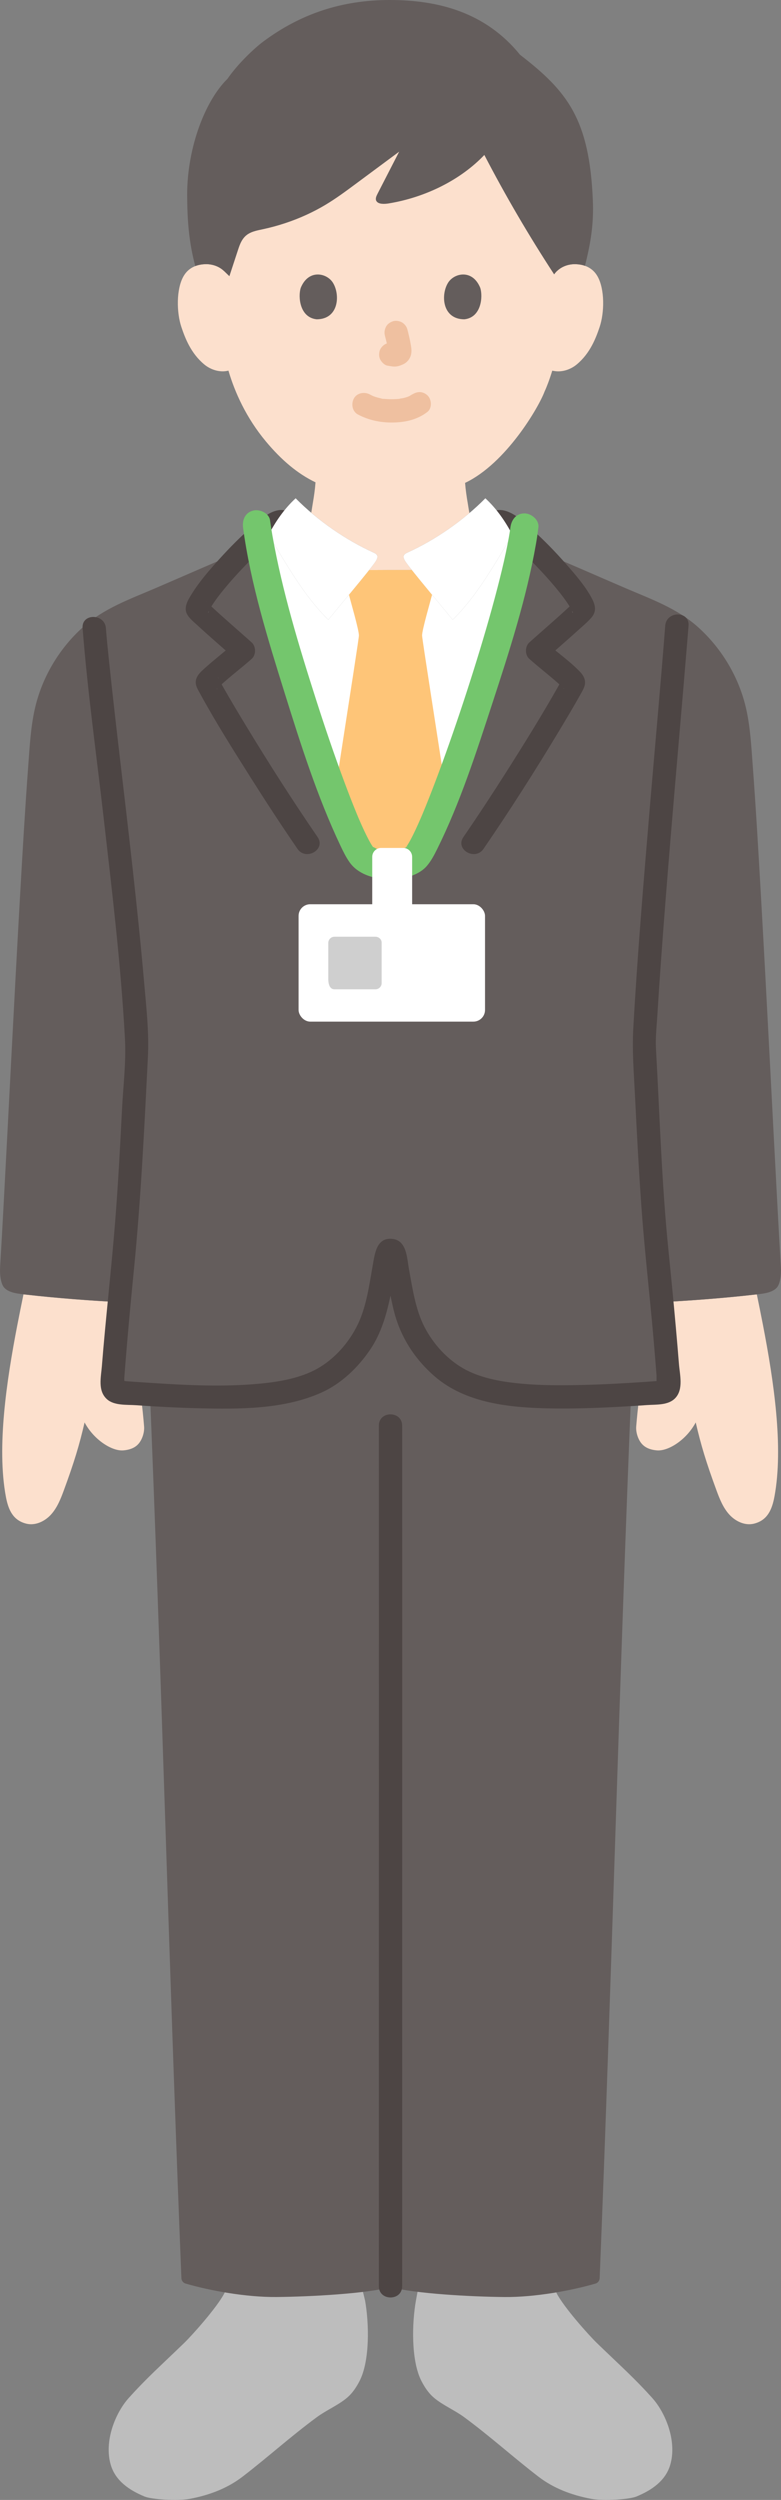 <?xml version="1.0" encoding="UTF-8"?><svg id="b" xmlns="http://www.w3.org/2000/svg" width="134.045" height="428.665" viewBox="0 0 134.045 428.665"><rect x="0" y="0" width="134.045" height="428.665" fill="#808080" stroke="none"/><defs><style>.d{fill:#bdbdbd;}.e{fill:#fff;}.f{fill:#74c66d;}.g{fill:none;}.h{fill:#fce0cd;}.i{fill:#fec578;}.j{fill:#efc0a0;}.k{fill:#4d4544;}.l{fill:#645d5c;}.m{fill:#cfcfcf;}</style></defs><g id="c"><path class="h" d="M2.969,227.234c-1.859,9.622-3.532,20.889-1.969,29.364.427,2.316,1.234,4.098,3.519,4.667,1.527.381,3.16-.386,4.222-1.548,1.062-1.162,1.661-2.664,2.205-4.141,1.802-4.895,2.676-7.807,3.571-11.671,1.604,3.01,4.722,4.959,6.66,4.793,1.274-.109,2.067-.537,2.569-1.097.672-.749,1.065-1.999.985-3.002-.492-6.193-1.864-14.753-3.102-21.263-5.576-.25-12.123-.768-16.966-1.32-.201-.024-.414-.046-.633-.069-.346,1.682-.707,3.455-1.061,5.287Z"/><path class="h" d="M130.957,227.234c-.354-1.832-.714-3.605-1.061-5.287-.219.023-.432.045-.633.069-4.844.553-11.39,1.07-16.966,1.32-1.238,6.51-2.61,15.07-3.102,21.263-.08,1.003.313,2.253.985,3.002.502.559,1.295.988,2.569,1.097,1.938.165,5.056-1.784,6.66-4.794.895,3.865,1.768,6.777,3.57,11.671.544,1.477,1.143,2.979,2.205,4.141,1.062,1.162,2.695,1.929,4.222,1.548,2.285-.57,3.092-2.351,3.519-4.667,1.563-8.475-.11-19.742-1.969-29.364Z"/><path class="e" d="M83.331,116.413c2.995-9.455,5.581-18.882,6.494-24.693h-1.875c-3.163,5.148-5.967,10.302-10.249,14.557-1.26-1.551-3.616-4.365-5.492-6.661-.565-.691-1.087-1.336-1.521-1.886-2.479,0-5.018.002-7.336.009-.434.547-.953,1.189-1.516,1.877-1.876,2.296-4.232,5.109-5.492,6.661-4.282-4.255-7.086-9.409-10.249-14.557h-1.78c2.808,16.906,15.415,53.9,18.351,55.538,2.704,1.509,5.709,1.509,8.413,0,1.809-1.01,7.537-15.961,12.252-30.846Z"/><path class="h" d="M95.592,46.479c.923-.886,2.165-1.219,3.229-1.182,2.314.082,3.299,1.333,3.723,2.068,1.265,2.194,1.212,6.237.362,8.738-.601,1.771-1.587,4.481-3.961,6.424-.979.801-2.419,1.328-3.796,1.096l-.364-.062c-.437,1.444-.976,2.858-1.306,3.545-.994,2.698-6.622,12.362-13.656,15.695.095,1.198.259,2.328.471,3.559.101.56.165,1.103.27,1.616-3.268,2.771-6.995,5.125-10.594,6.757-.276.125-.584.278-.673.568-.077.251.04.516.154.753.105.217.57.836,1.239,1.68h-.773c-2.25,0-4.755,0-6.576.017.677-.853,1.148-1.479,1.253-1.698.114-.237.231-.502.154-.753-.089-.29-.397-.443-.673-.568-3.624-1.643-7.376-4.018-10.653-6.812.093-.498.156-1.022.254-1.562.217-1.264.385-2.421.477-3.652-3.087-1.477-5.86-3.832-8.501-6.993-3.421-4.095-5.369-8.505-6.445-12.16-1.468.378-3.054-.167-4.107-1.028-2.375-1.943-3.36-4.653-3.961-6.424-.849-2.501-.903-6.544.362-8.738.424-.735,1.409-1.987,3.723-2.068,1.064-.037,2.306.295,3.229,1.182,0,0-2.986-23.882,28.57-23.882s28.57,23.882,28.57,23.882Z"/><path class="i" d="M61.376,110.649c.144-.982.226-1.587.226-1.693-.01-.992-1.402-5.751-1.715-6.972.664-.803,1.332-1.613,1.949-2.368.56-.685,1.077-1.324,1.51-1.868,2.264-.01,4.838-.012,7.343-.014.435.548.956,1.192,1.52,1.882.617.754,1.285,1.565,1.949,2.368-.313,1.221-1.705,5.98-1.715,6.972,0,.591,2.558,16.696,4.105,26.971-2.437,6.315-4.507,10.794-5.469,11.331-2.704,1.509-5.709,1.509-8.413,0-.952-.531-2.919-4.776-5.242-10.847,1.267-8.436,3.28-21.187,3.952-25.763Z"/><path class="l" d="M52.586,36.839c-2.358,1.078-4.881,1.913-7.48,2.47-.88.189-1.804.359-2.525.819-1.013.646-1.397,1.708-1.72,2.693-.491,1.495-.981,2.99-1.472,4.484,0,0-.009.028-.018.056l-.918-.882c-.923-.886-2.165-1.219-3.229-1.182-.674.024-1.236.147-1.704.326-1.089-3.967-1.355-7.889-1.387-11.301-.237-8.42,2.931-16.912,6.902-20.798,1.838-2.661,4.676-5.298,6.126-6.379,6.485-4.837,13.607-7.145,21.735-7.145s16.366,2.001,22.363,9.396c8.123,6.263,11.904,11.005,12.492,24.927.164,3.878-.288,7.046-1.35,11.257-.442-.156-.964-.26-1.58-.282-1.265-.045-2.784.435-3.713,1.75-4.351-6.656-8.351-13.489-11.98-20.477-4.009,4.216-9.998,7.252-16.402,8.309-.783.129-1.78.154-2.119-.398-.231-.376-.023-.839.184-1.243,1.24-2.411,2.48-4.822,3.72-7.233-2.512,1.861-5.025,3.723-7.537,5.584-1.658,1.229-3.321,2.46-5.131,3.541-1.042.623-2.131,1.193-3.258,1.708Z"/><path class="d" d="M62.066,392.018l.589,2.445c.697,3.876.858,10.383-.972,13.87-.545,1.038-1.205,2.037-2.101,2.795-1.551,1.311-3.584,2.147-5.217,3.355-4.652,3.44-8.323,6.8-12.725,10.184-2.569,1.975-5.649,3.175-9.093,3.814-2.205.409-6.565.078-7.721-.396-2.649-1.087-5.024-2.711-5.824-5.461-1.168-4.017.778-8.875,3.124-11.476,3.053-3.385,5.25-5.312,9.447-9.36,1.408-1.358,5.672-6.133,6.93-8.553l.214-.502"/><path class="d" d="M71.843,392.018l-.453,2.445c-.697,3.876-.858,10.383.972,13.87.545,1.038,1.205,2.037,2.101,2.795,1.551,1.311,3.584,2.147,5.217,3.355,4.652,3.44,8.323,6.8,12.725,10.184,2.569,1.975,5.649,3.175,9.093,3.814,2.205.409,6.565.078,7.721-.396,2.649-1.087,5.024-2.711,5.824-5.461,1.168-4.017-.778-8.875-3.124-11.476-3.053-3.385-5.25-5.312-9.447-9.36-1.408-1.358-5.672-6.133-6.93-8.553l-.166-.46"/><path class="l" d="M30.866,383.851c-1.946-49.666-3.13-96.493-5.261-148.229l-.521-13.489v-10.067h84.088c-.101,4.814-.212,10.067-.212,10.067l-.522,13.907c-2.224,53.923-3.408,102.526-5.516,154.602-.017.426-.298.8-.708.92-4.131,1.211-10.422,2.359-15.624,2.312-5.896-.059-15.229-.578-19.55-1.694-4.317,1.116-13.67,1.632-19.57,1.69-5.199.051-11.497-1.098-15.627-2.31-.409-.12-.69-.494-.708-.92-.092-2.269-.182-4.532-.27-6.789Z"/><path class="k" d="M65.024,244.454c.009,5.821.006,11.642.006,17.462.001,11.159.002,22.319.001,33.478,0,13.131,0,26.263-.002,39.394,0,11.736-.002,23.473-.003,35.209,0,6.975-.001,13.95-.003,20.924,0,.365,0,.73,0,1.096,0,2.574,4,2.578,4,0,.001-6.155.002-12.309.002-18.464.001-11.331.002-22.663.003-33.994.001-13.141.002-26.283.002-39.424,0-11.585,0-23.169,0-34.754,0-6.661,0-13.322-.006-19.983,0-.315,0-.631-.001-.946-.004-2.574-4.004-2.578-4,0h0Z"/><path class="l" d="M134.028,217.276c-.219-3.618-.417-7.238-.612-10.858-.455-8.436-.887-16.873-1.328-25.31-.478-9.144-.961-18.287-1.481-27.428-.427-7.505-.861-15.01-1.42-22.507-.238-3.188-.408-6.416-1.101-9.54-1.197-5.395-4.148-10.377-8.25-14.072-3.61-3.252-8.086-4.823-12.495-6.717-2.528-1.086-5.074-2.196-7.625-3.3-2.517-1.089-5.039-2.171-7.554-3.216-.828-.821-1.636-1.578-2.396-2.251-2.503,15.21-15.752,53.544-18.687,55.182-2.704,1.509-5.709,1.509-8.413,0-2.92-1.63-15.404-38.233-18.299-55.261-.786.691-1.625,1.474-2.486,2.325-5.062,2.11-10.154,4.363-15.176,6.521-4.409,1.894-8.885,3.465-12.495,6.717-4.102,3.695-7.053,8.677-8.25,14.072-.693,3.124-.863,6.352-1.101,9.54-.559,7.496-.993,15.002-1.42,22.507-.52,9.141-1.003,18.285-1.481,27.428-.441,8.437-.874,16.874-1.328,25.31-.195,3.62-.393,7.24-.612,10.858-.083,1.374.14,2.86.67,3.48.88,1.03,2.74,1.1,4.09,1.26,4.474.513,10.4.99,15.67,1.259-.477,5.047-.873,9.668-1.2,14.108-.049.69.452,1.29,1.129,1.35,6.951.54,19.842,1.34,26.597.22,4.713-.79,7.933-1.69,10.928-4.25,3.063-2.63,5.135-5.53,6.303-9.35.442-1.45,1.414-5.91,2.091-10.2.066-.413.401-.783.727-.768.325-.015.661.354.727.768.677,4.29,1.65,8.75,2.091,10.2,1.168,3.82,3.24,6.72,6.303,9.35,2.995,2.56,6.215,3.46,10.928,4.25,6.755,1.12,19.646.32,26.597-.22.677-.06,1.178-.66,1.129-1.35-.327-4.44-.723-9.061-1.2-14.108,5.271-.269,11.197-.746,15.671-1.259,1.35-.16,3.21-.23,4.09-1.26.53-.62.753-2.106.67-3.48Z"/><path class="k" d="M14.177,107.702c.837,10.703,2.33,21.368,3.554,32.031,1.463,12.751,3.013,25.536,3.713,38.356.219,4.016-.3,8.166-.505,12.178-.331,6.484-.674,12.97-1.193,19.442-.657,8.194-1.611,16.361-2.261,24.557-.151,1.909-.736,4.207.872,5.659,1.239,1.119,3.387.917,4.96,1.025,3.599.248,7.204.441,10.811.526,6.961.164,14.582.212,21.061-2.698,3.379-1.517,6.228-4.26,8.301-7.294,1.992-2.914,2.888-6.227,3.6-9.634.206-.986.4-1.975.584-2.965.112-.605.22-1.212.324-1.819.07-.409.07-1.125.291-1.447l-.718.718-.017-.022h-1.063l-.017.022-.718-.718c.459.668.424,2.223.574,3.041.195,1.066.403,2.129.625,3.19.309,1.478.607,2.977,1.077,4.414,1.243,3.802,3.531,7.106,6.546,9.722,5.404,4.687,13.064,5.398,19.94,5.517,3.8.066,7.604-.062,11.399-.26,1.71-.089,3.419-.195,5.127-.315,1.616-.113,3.682.07,4.876-1.218,1.411-1.523.757-3.977.608-5.839-.162-2.031-.335-4.06-.515-6.089-.4-4.501-.838-8.998-1.294-13.493-1.158-11.436-1.483-22.936-2.13-34.406-.113-2.011.131-4.064.253-6.073.181-2.973.384-5.944.597-8.914.488-6.8,1.03-13.596,1.589-20.39.955-11.595,2.002-23.183,2.952-34.778.067-.816.133-1.632.196-2.448.199-2.567-3.802-2.554-4,0-.808,10.413-1.774,20.814-2.649,31.222-1.059,12.603-2.128,25.212-2.834,37.841-.216,3.855.101,7.691.292,11.547.315,6.323.645,12.646,1.097,18.961.549,7.68,1.451,15.331,2.111,23.002.172,1.994.335,3.988.488,5.984.025.324-.058,1.111.102,1.358.34.524.39-.661.615-.436-.027-.027-.575.044-.557.042-.758.057-1.515.112-2.273.164-3.546.243-7.097.431-10.651.515-3.474.082-6.97.096-10.433-.222-3.175-.291-6.661-.872-9.51-2.364-3.025-1.584-5.549-4.321-7.108-7.338s-2.07-6.636-2.678-9.955c-.348-1.896-.355-4.941-2.899-5.175-2.665-.245-2.963,2.556-3.308,4.497-.595,3.344-1.07,7.031-2.551,10.128-1.497,3.131-4.007,6.001-7.064,7.686-2.83,1.56-6.316,2.177-9.501,2.493-6.916.686-13.986.231-20.903-.232-.775-.052-1.55-.107-2.325-.164-.135-.01-.919-.15-.99-.075.207-.218.281.95.615.436.127-.197.053-.714.073-.968.146-1.921.301-3.841.465-5.761.365-4.28.769-8.557,1.192-12.832,1.198-12.1,1.783-24.227,2.393-36.368.216-4.29-.281-8.599-.653-12.873-.567-6.515-1.253-13.019-1.971-19.519-1.32-11.964-2.834-23.907-4.085-35.879-.184-1.761-.362-3.524-.5-5.289-.199-2.55-4.201-2.571-4,0h0Z"/><path class="k" d="M85.874,91.448c-.605-.033-.427-.043-.216-.012.308.045-.343-.172-.129-.055.228.124.451.248.669.39.681.441.812.567,1.473,1.126,1.5,1.267,2.909,2.646,4.272,4.059,1.445,1.498,2.84,3.049,4.139,4.676.458.573.903,1.174,1.322,1.802.2.3.395.603.573.916.083.145.153.31.244.45.27.417-.11.526-.033-.45l.273-1.009c-.066.134.403-.407.158-.197-.091.078-.17.185-.256.268-.241.235-.483.47-.729.7-.737.689-1.49,1.362-2.244,2.033-1.508,1.342-3.033,2.665-4.537,4.011-.771.69-.777,2.14,0,2.828,1.593,1.412,3.283,2.712,4.881,4.12.322.284.623.6.952.875.302.253.02.168-.01-.067-.065-.505-.203-1.557-.018-1.764-.306.341-.505.941-.729,1.338-2.801,4.962-5.812,9.813-8.865,14.623-2.445,3.852-4.949,7.667-7.532,11.428-1.461,2.127,2.004,4.13,3.454,2.019,4.56-6.64,8.89-13.441,13.044-20.343,1.192-1.981,2.38-3.968,3.509-5.986.254-.455.539-.912.721-1.402.407-1.092-.034-1.945-.803-2.731-1.768-1.805-3.887-3.265-5.776-4.939v2.828c1.925-1.723,3.883-3.407,5.798-5.142.687-.623,1.422-1.234,2.028-1.939.935-1.089.681-2.17.051-3.343-1.128-2.099-2.767-3.976-4.328-5.759-1.825-2.084-3.76-4.088-5.822-5.938-1.49-1.337-3.401-3.298-5.535-3.413-2.572-.139-2.565,3.862,0,4h0Z"/><path class="k" d="M48.171,87.448c-1.855.1-3.471,1.63-4.803,2.771-2.059,1.763-3.97,3.711-5.788,5.72-1.695,1.874-3.393,3.834-4.725,5.988-.624,1.009-1.384,2.26-.726,3.432.394.703,1.116,1.271,1.698,1.809,2.141,1.98,4.363,3.871,6.536,5.816v-2.828c-1.707,1.513-3.529,2.893-5.222,4.423-.715.646-1.548,1.375-1.546,2.425,0,.637.352,1.207.647,1.749,2.687,4.938,5.711,9.716,8.71,14.467,2.627,4.161,5.321,8.28,8.107,12.336,1.448,2.109,4.916.11,3.454-2.019-4.303-6.266-8.397-12.675-12.338-19.174-1.271-2.096-2.53-4.2-3.746-6.328-.308-.539-.603-1.084-.907-1.625-.238-.423-.038-.319.009.086.013.109-.246,1.56-.257,1.545.101.132-.235.152-.013.039.168-.086.336-.331.478-.463,1.749-1.624,3.668-3.051,5.453-4.633.778-.689.77-2.139,0-2.828-1.504-1.346-3.03-2.669-4.537-4.011-.727-.647-1.453-1.295-2.165-1.959-.273-.254-.539-.515-.808-.774-.304-.293-.318-.517-.098-.071l.273,1.009c.07.886-.314.889-.033.45.075-.118.132-.251.2-.373.173-.309.363-.609.558-.905.435-.659.902-1.291,1.381-1.89,1.299-1.626,2.695-3.177,4.139-4.676,1.363-1.413,2.772-2.791,4.272-4.059.655-.553.759-.654,1.405-1.08.222-.147.456-.269.683-.408.317-.195-.381.073-.074.028.192-.028.451-.024-.216.012,2.56-.138,2.577-4.139,0-4h0Z"/><path class="g" d="M85.998,6.541c-5.263-3.441-11.376-5.6-19.058-5.6-8.058,0-14.9,2.43-20.376,6.502-6.358,4.728-13.557,13.15-14.133,26.782-.138,3.258.277,6.991,1.262,10.779"/><path class="g" d="M100.209,45.004c.985-3.987,1.401-7.052,1.243-10.779-.485-11.489-5.48-19.277-11.009-24.272"/><path class="j" d="M61.444,71.079c1.834.968,3.806,1.385,5.881,1.372,2.179-.014,4.306-.475,6.042-1.828.829-.646.729-2.159,0-2.828-.88-.807-1.944-.689-2.828,0,.69-.538-.033-.007-.252.108-.169.089-.624.23.003.019-.161.054-.316.122-.478.174-.204.065-.41.121-.618.17-.223.052-.511.051-.72.136.207-.084.318-.038.017-.008-.131.013-.263.024-.394.032-.317.02-.634.028-.951.027-.284-.002-.568-.011-.852-.031-.13-.009-.26-.019-.39-.032-.074-.007-.148-.015-.222-.025-.157-.019-.097-.011.178.024-.093.056-.529-.095-.641-.119-.205-.045-.408-.098-.61-.158-.175-.052-.346-.115-.519-.174-.452-.155.417.2.008.007-.214-.101-.426-.206-.635-.317-.925-.488-2.217-.265-2.736.718-.488.924-.27,2.215.718,2.736h0Z"/><path class="j" d="M66.06,57.546c.244.932.479,1.879.619,2.833l-.071-.532c.017.131.024.26.011.391l.071-.532c-.009.061-.023.118-.043.176l.202-.478c-.018.041-.037.076-.062.113l.313-.405c-.029.035-.057.063-.093.091l.405-.313c-.072.046-.147.083-.224.119l.478-.202c-.124.052-.246.089-.378.11l.532-.071c-.119.014-.236.013-.355,0l.532.071c-.134-.019-.265-.051-.399-.069-.266-.083-.532-.095-.798-.036-.266.012-.514.091-.744.237-.415.243-.811.718-.919,1.195-.117.512-.091,1.087.202,1.541.26.403.695.852,1.195.919.353.048.696.136,1.056.152.577.025,1.105-.156,1.618-.394.645-.299,1.153-.91,1.325-1.603.147-.593.087-1.071-.014-1.666-.154-.913-.365-1.817-.6-2.712-.127-.483-.49-.944-.919-1.195s-1.061-.357-1.541-.202c-.484.157-.951.457-1.195.919-.253.48-.342,1.007-.202,1.541h0Z"/><path class="l" d="M51.609,49.377c-.473,1.537-.165,5.074,2.748,5.375,3.85-.023,4.054-4.299,2.759-6.309-1.061-1.646-4.181-2.331-5.506.934Z"/><path class="l" d="M82.436,49.378c.473,1.537.165,5.074-2.748,5.375-3.85-.023-4.055-4.299-2.759-6.31,1.061-1.646,4.181-2.33,5.507.935Z"/><path class="e" d="M77.701,106.278c4.282-4.255,7.086-9.409,10.249-14.557-1.15-2.218-2.69-4.479-4.647-6.278-3.814,3.866-8.68,7.182-13.334,9.293-.276.125-.584.278-.673.568-.077.251.04.516.154.753.173.358,1.326,1.809,2.758,3.561,1.876,2.296,4.232,5.109,5.492,6.661Z"/><path class="e" d="M56.344,106.278c-4.282-4.255-7.086-9.409-10.249-14.557,1.15-2.218,2.69-4.479,4.647-6.278,3.814,3.866,8.68,7.182,13.334,9.293.276.125.584.278.673.568.077.251-.04.516-.154.753-.173.358-1.326,1.809-2.758,3.561-1.876,2.296-4.232,5.109-5.492,6.661Z"/><path class="f" d="M41.724,90.513c1.295,9.602,4.243,19.073,7.125,28.294,2.757,8.819,5.605,17.805,9.569,26.172.466.983.948,1.979,1.578,2.87,1.408,1.991,3.902,2.76,6.266,2.919,2.274.154,5.4-.447,6.979-2.259.755-.867,1.294-1.915,1.802-2.937,3.932-7.925,6.702-16.541,9.447-24.928,2.932-8.959,5.884-18.103,7.505-27.409.162-.931.295-1.865.413-2.802.162-1.288-1.219-2.4-2.4-2.4-1.432,0-2.237,1.108-2.4,2.4-.058.457.069-.456-.001.016-.026.172-.05.343-.076.515-.066.427-.138.853-.214,1.278-.152.847-.321,1.69-.5,2.532-.428,2.008-.915,4.003-1.43,5.99-1.233,4.757-2.627,9.472-4.1,14.16-1.502,4.78-3.091,9.532-4.781,14.249-.767,2.14-1.555,4.273-2.377,6.393-.35.904-.707,1.806-1.072,2.704-.162.399-.327.796-.491,1.194s.104-.236-.115.274c-.09.21-.18.42-.271.629-.544,1.25-1.105,2.498-1.753,3.698-.223.414-.468.809-.717,1.208-.324.522.187-.202.047-.048-.434.479.16-.124.183-.083.067.119-1.656.672-1.675.677-.705.179-1.455.234-2.179.133-.406-.057-.821-.175-1.208-.308-.296-.101-.707-.413-1.001-.456-.221-.032.562.471.188.125-.435-.402.245.432.026.045-.103-.182-.233-.351-.342-.53-.284-.468-.538-.954-.784-1.443-.303-.603-.588-1.215-.865-1.831-.166-.368-.327-.738-.488-1.109-.036-.082-.253-.592-.151-.353.09.214-.151-.363-.198-.476-.769-1.859-1.492-3.736-2.194-5.622-1.733-4.657-3.33-9.366-4.844-14.098-2.936-9.18-5.778-18.525-7.461-28.029-.155-.874-.294-1.75-.412-2.629-.173-1.286-1.823-1.987-2.952-1.676-1.388.381-1.85,1.662-1.676,2.952h0Z"/><rect class="e" x="51.246" y="155.051" width="32" height="20.129" rx="2" ry="2"/><path class="m" d="M56.344,161.688v6.165c0,1.309.477,1.782,1.066,1.782,1.46,0,4.218,0,7.029,0,.589,0,1.067-.474,1.067-1.063v-6.966c0-.507-.478-.985-1.067-.985h-7.029c-.589,0-1.067.478-1.067,1.067Z"/><path class="e" d="M65.42,145.397h3.784c.846,0,1.532.686,1.532,1.532v8.129c0,.846-.686,1.532-1.532,1.532h-3.787c-.844,0-1.529-.685-1.529-1.529v-8.133c0-.846.686-1.532,1.532-1.532Z"/></g></svg>